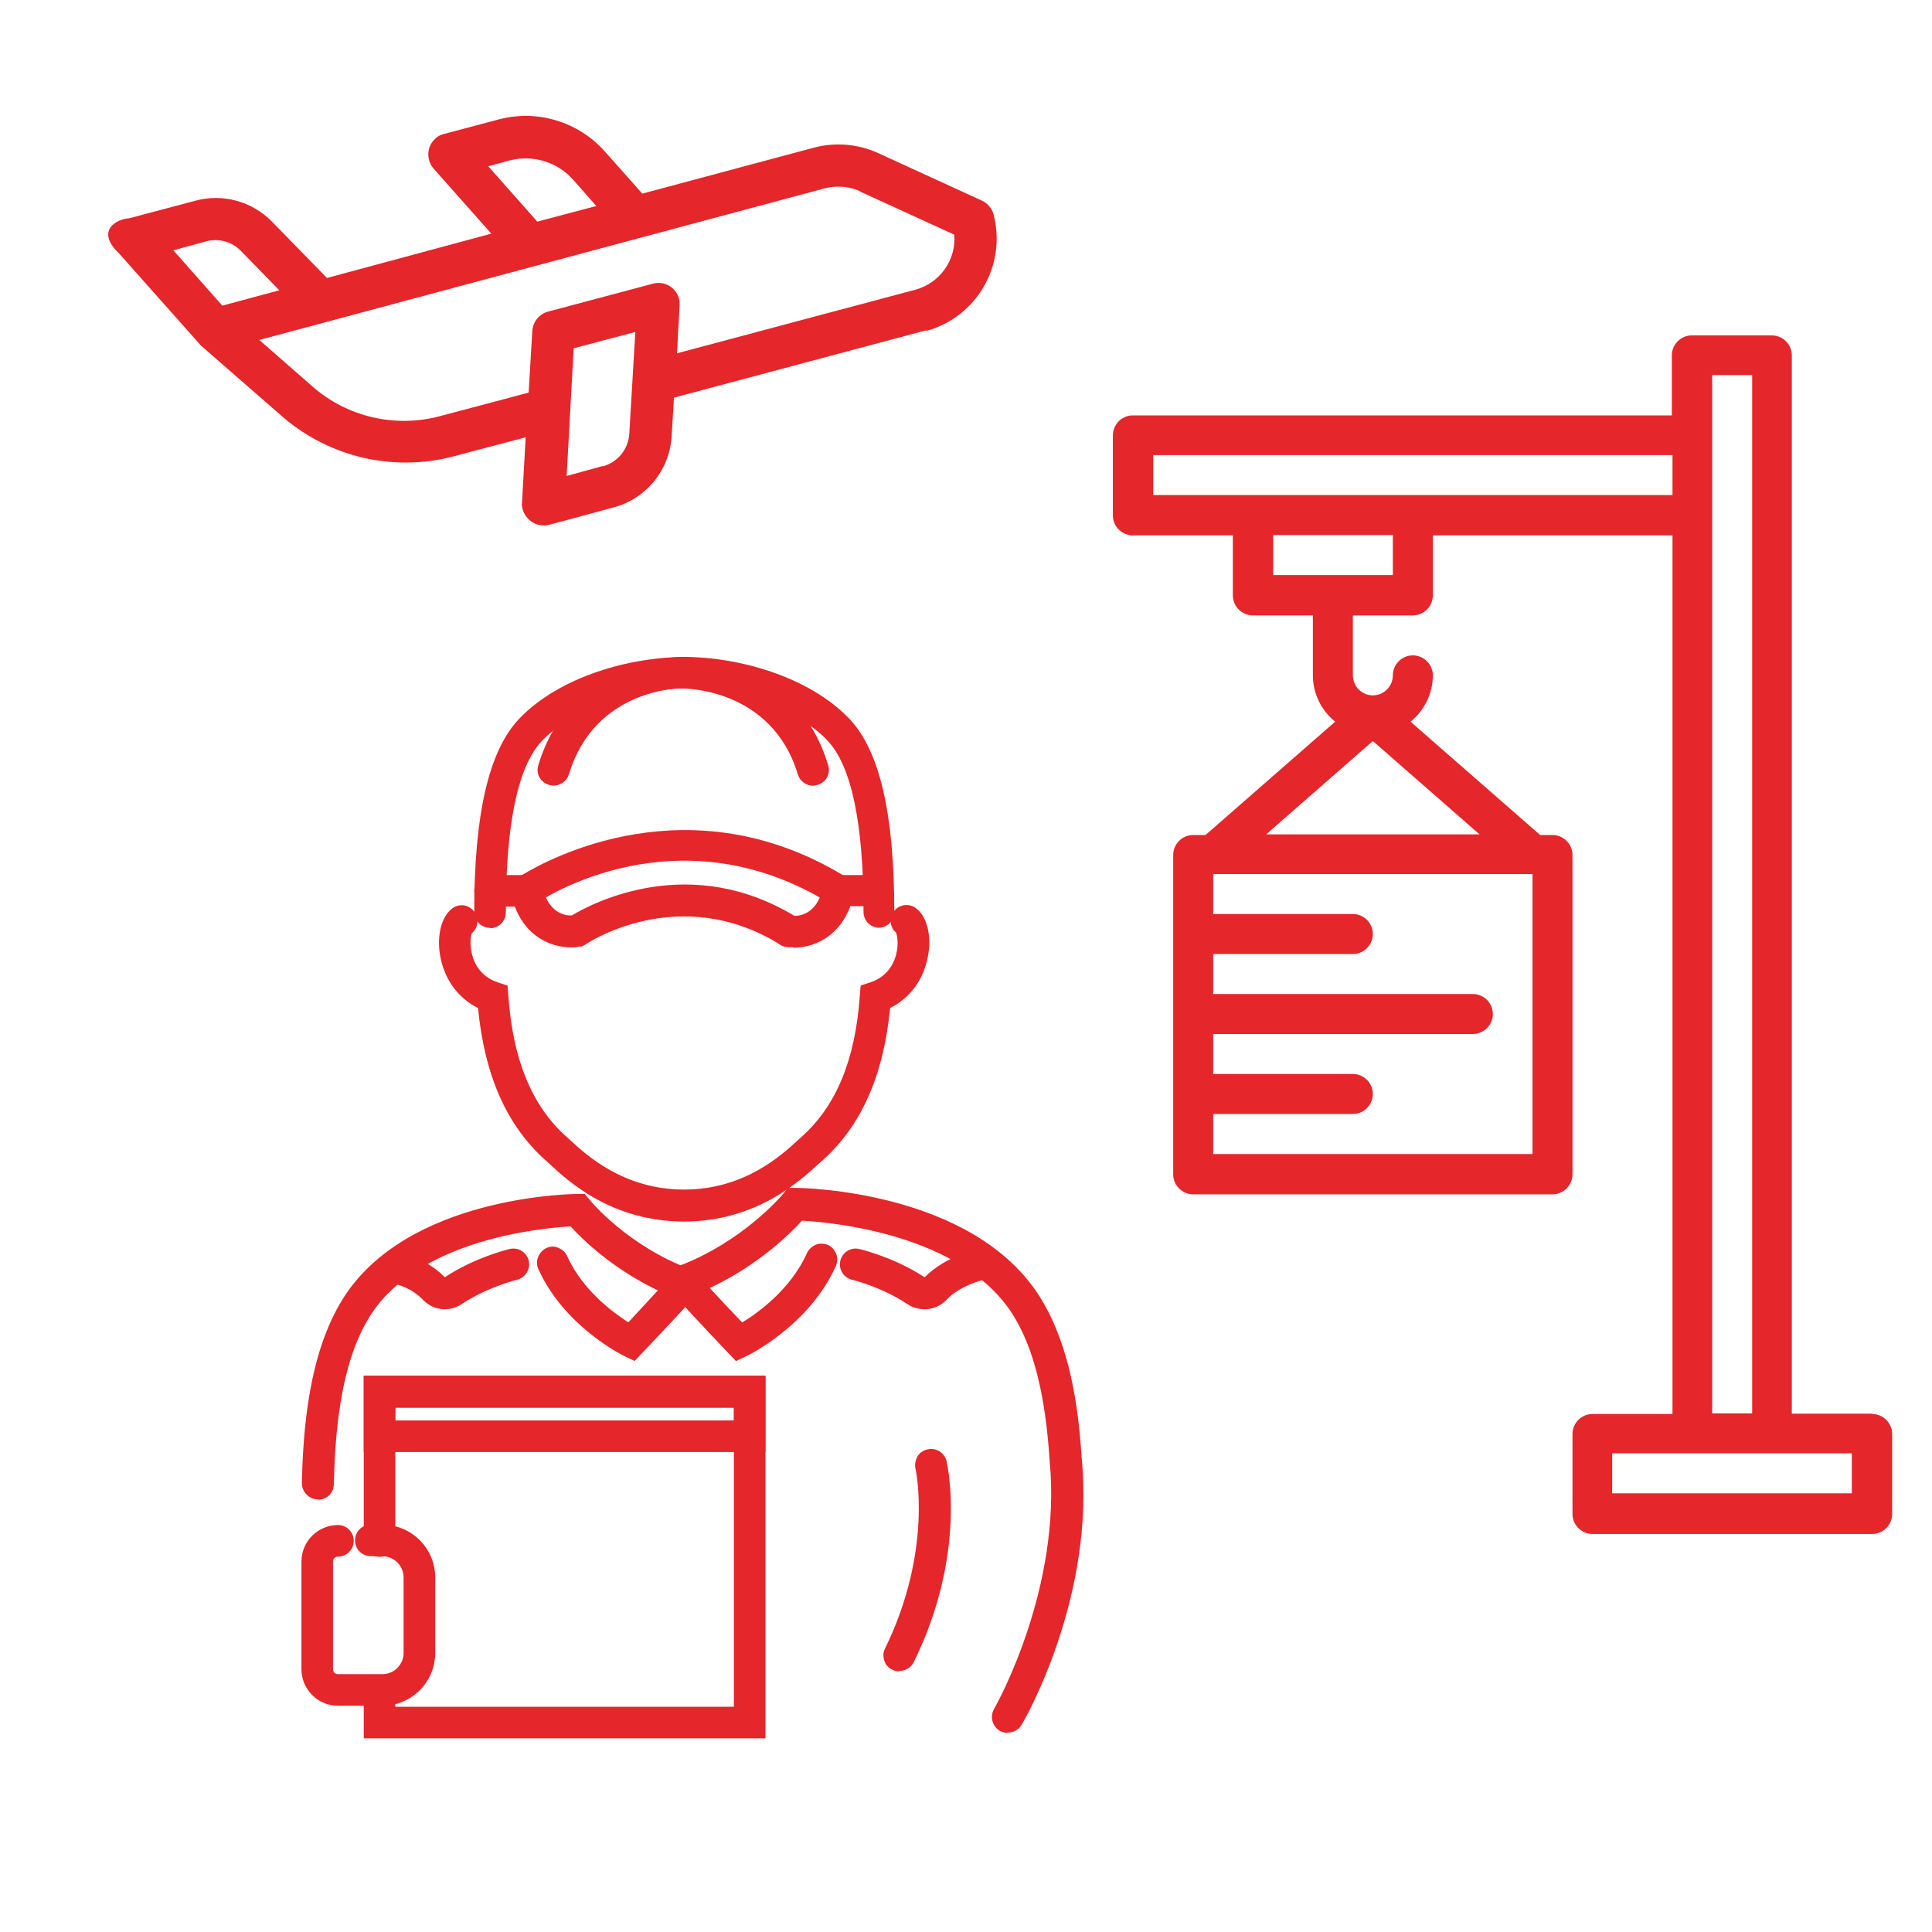 <svg xmlns="http://www.w3.org/2000/svg" width="50" height="50" viewBox="0 0 50 50" fill="none"><g id="Frame 5170"><g id="Group"><g id="Group_2"><g id="Group_3"><path id="Vector" d="M12.682 23.925C12.51 23.925 12.359 23.786 12.359 23.603C12.359 21.087 12.736 19.475 13.499 18.668C14.531 17.582 16.359 17.088 17.713 17.088C17.885 17.088 18.036 17.228 18.036 17.41C18.036 17.593 17.896 17.733 17.713 17.733C16.273 17.733 14.735 18.303 13.961 19.109C13.316 19.786 12.994 21.291 12.994 23.603C12.994 23.775 12.854 23.925 12.671 23.925H12.682Z" fill="#E5262A"/><path id="Vector_2" d="M12.682 24.012C12.456 24.012 12.273 23.829 12.273 23.603C12.273 21.066 12.65 19.432 13.434 18.604C14.488 17.497 16.337 17.002 17.713 17.002C17.939 17.002 18.122 17.185 18.122 17.41C18.122 17.636 17.939 17.819 17.713 17.819C16.305 17.819 14.789 18.378 14.026 19.174C13.402 19.829 13.091 21.324 13.091 23.614C13.091 23.84 12.908 24.022 12.682 24.022V24.012ZM17.713 17.174C16.38 17.174 14.585 17.658 13.564 18.722C12.811 19.518 12.445 21.109 12.445 23.603C12.445 23.732 12.553 23.829 12.671 23.829C12.79 23.829 12.897 23.721 12.897 23.603C12.897 21.27 13.23 19.733 13.886 19.045C14.671 18.217 16.241 17.636 17.703 17.636C17.832 17.636 17.928 17.529 17.928 17.41C17.928 17.292 17.821 17.185 17.703 17.185L17.713 17.174Z" fill="#E5262A"/></g><g id="Group_4"><path id="Vector_3" d="M22.747 23.927C22.575 23.927 22.424 23.787 22.424 23.604C22.424 21.293 22.102 19.777 21.456 19.11C20.682 18.304 19.145 17.734 17.704 17.734C17.597 17.734 15.307 17.712 14.619 20.024C14.565 20.196 14.393 20.293 14.221 20.239C14.049 20.185 13.952 20.013 14.006 19.841C14.834 17.067 17.672 17.1 17.704 17.1C19.048 17.1 20.876 17.583 21.908 18.68C22.671 19.486 23.048 21.099 23.048 23.615C23.048 23.787 22.908 23.937 22.725 23.937L22.747 23.927Z" fill="#E5262A"/><path id="Vector_4" d="M22.757 24.011C22.531 24.011 22.348 23.829 22.348 23.603C22.348 21.313 22.037 19.819 21.413 19.163C20.66 18.367 19.145 17.808 17.725 17.808C17.629 17.808 15.403 17.797 14.726 20.034C14.694 20.141 14.618 20.227 14.522 20.281C14.425 20.334 14.317 20.345 14.21 20.313C14.102 20.281 14.016 20.216 13.963 20.119C13.909 20.023 13.898 19.915 13.93 19.808C14.79 16.948 17.693 16.991 17.725 17.002C19.08 17.002 20.929 17.496 21.983 18.604C22.768 19.431 23.144 21.066 23.144 23.603C23.144 23.829 22.961 24.011 22.735 24.011H22.757ZM17.704 17.636H17.715C19.177 17.636 20.736 18.217 21.531 19.044C22.187 19.733 22.52 21.27 22.52 23.603C22.52 23.732 22.628 23.829 22.757 23.829C22.886 23.829 22.983 23.721 22.983 23.603C22.983 21.109 22.617 19.517 21.864 18.722C20.843 17.647 19.048 17.174 17.725 17.174C17.693 17.174 14.919 17.142 14.113 19.851C14.091 19.915 14.102 19.969 14.134 20.023C14.167 20.076 14.21 20.119 14.274 20.13C14.328 20.152 14.393 20.141 14.446 20.109C14.5 20.076 14.543 20.034 14.554 19.969C15.242 17.679 17.478 17.625 17.704 17.625V17.636Z" fill="#E5262A"/></g><g id="Group_5"><path id="Vector_5" d="M21.046 20.25C20.906 20.25 20.777 20.164 20.734 20.024C20.035 17.702 17.67 17.734 17.659 17.734C17.487 17.734 17.348 17.594 17.337 17.422C17.337 17.25 17.477 17.1 17.649 17.1C17.681 17.1 20.519 17.067 21.347 19.841C21.401 20.013 21.304 20.185 21.132 20.239C21.1 20.239 21.067 20.25 21.035 20.25H21.046Z" fill="#E5262A"/><path id="Vector_6" d="M21.047 20.335C20.864 20.335 20.703 20.217 20.649 20.045C19.972 17.787 17.671 17.819 17.66 17.819C17.424 17.819 17.241 17.647 17.241 17.421C17.241 17.196 17.413 17.013 17.639 17.002C17.65 17.002 20.574 16.938 21.434 19.808C21.466 19.916 21.456 20.023 21.402 20.12C21.348 20.217 21.262 20.281 21.155 20.313C21.112 20.324 21.079 20.335 21.036 20.335H21.047ZM17.671 17.636C17.854 17.636 20.144 17.69 20.832 19.991C20.864 20.109 20.993 20.184 21.122 20.141C21.176 20.12 21.23 20.088 21.262 20.034C21.294 19.98 21.294 19.916 21.284 19.862C20.509 17.26 17.94 17.185 17.693 17.185C17.682 17.185 17.671 17.185 17.671 17.185C17.542 17.185 17.435 17.292 17.445 17.421C17.445 17.55 17.553 17.647 17.671 17.647H17.682L17.671 17.636Z" fill="#E5262A"/></g><g id="Group_6"><path id="Vector_7" d="M17.715 31.517C15.865 31.517 14.758 30.485 14.285 30.055L14.188 29.969C13.188 29.077 12.618 27.787 12.457 26.034C11.941 25.787 11.597 25.325 11.49 24.733C11.414 24.325 11.468 23.82 11.758 23.583C11.898 23.476 12.102 23.497 12.21 23.626C12.318 23.766 12.296 23.959 12.167 24.067C12.124 24.121 12.059 24.4 12.156 24.733C12.232 24.991 12.414 25.335 12.877 25.497L13.081 25.561V25.776C13.22 27.453 13.726 28.668 14.629 29.475L14.736 29.571C15.156 29.958 16.134 30.872 17.736 30.872C19.338 30.872 20.316 29.969 20.735 29.571L20.843 29.475C21.746 28.668 22.251 27.453 22.38 25.776V25.561L22.595 25.497C23.058 25.346 23.241 25.002 23.316 24.733C23.413 24.389 23.348 24.121 23.305 24.067C23.165 23.959 23.154 23.755 23.262 23.615C23.369 23.476 23.574 23.465 23.713 23.572C23.993 23.798 24.047 24.314 23.982 24.723C23.875 25.314 23.531 25.776 23.015 26.023C22.853 27.776 22.284 29.066 21.284 29.958L21.187 30.044C20.714 30.485 19.596 31.507 17.758 31.507L17.715 31.517Z" fill="#E5262A"/><path id="Vector_8" d="M17.715 31.614C15.833 31.614 14.704 30.571 14.221 30.119L14.124 30.033C13.113 29.13 12.543 27.84 12.371 26.088C11.855 25.829 11.501 25.346 11.393 24.744C11.318 24.346 11.361 23.787 11.694 23.518C11.866 23.378 12.124 23.4 12.264 23.583C12.404 23.755 12.382 24.013 12.21 24.152C12.199 24.174 12.135 24.41 12.221 24.722C12.285 24.959 12.457 25.281 12.877 25.421L13.135 25.507L13.156 25.776C13.274 27.431 13.769 28.625 14.661 29.42L14.769 29.517C15.177 29.893 16.145 30.786 17.704 30.786C19.263 30.786 20.23 29.893 20.639 29.517L20.746 29.42C21.639 28.625 22.133 27.431 22.252 25.776L22.273 25.507L22.531 25.421C22.95 25.281 23.122 24.959 23.187 24.722C23.273 24.41 23.208 24.174 23.187 24.131C23.026 24.002 23.004 23.755 23.144 23.572C23.284 23.4 23.542 23.368 23.724 23.518C24.036 23.776 24.101 24.314 24.015 24.744C23.907 25.346 23.563 25.819 23.036 26.088C22.864 27.84 22.294 29.13 21.284 30.033L21.187 30.119C20.703 30.56 19.575 31.614 17.693 31.614H17.715ZM11.952 23.604C11.952 23.604 11.855 23.626 11.812 23.658C11.554 23.862 11.511 24.346 11.576 24.722C11.673 25.281 12.006 25.722 12.5 25.959L12.543 25.98V26.034C12.705 27.765 13.264 29.033 14.253 29.904L14.35 29.99C14.823 30.42 15.909 31.431 17.725 31.431C19.542 31.431 20.628 30.42 21.101 29.99L21.198 29.904C22.176 29.023 22.735 27.754 22.897 26.034V25.98L22.95 25.959C23.445 25.722 23.767 25.292 23.875 24.722C23.939 24.357 23.896 23.862 23.638 23.658C23.542 23.572 23.391 23.593 23.305 23.69C23.23 23.787 23.241 23.927 23.337 24.013C23.423 24.109 23.477 24.432 23.38 24.776C23.305 25.055 23.101 25.432 22.606 25.593L22.467 25.647V25.797C22.327 27.507 21.822 28.732 20.886 29.56L20.779 29.657C20.349 30.055 19.349 30.979 17.725 30.979C16.102 30.979 15.091 30.055 14.661 29.657L14.554 29.56C13.629 28.732 13.113 27.507 12.995 25.797V25.647L12.834 25.593C12.339 25.421 12.135 25.055 12.06 24.776C11.952 24.41 12.027 24.109 12.092 24.034C12.199 23.937 12.21 23.798 12.135 23.701C12.092 23.647 12.027 23.615 11.952 23.615V23.604Z" fill="#E5262A"/></g><g id="Group_7"><path id="Vector_9" d="M8.219 38.717C8.047 38.717 7.907 38.567 7.907 38.395C7.939 37.029 8.079 35.062 8.95 33.664C10.584 31.063 14.766 30.998 14.938 30.998H15.089L15.186 31.116C15.186 31.127 16.186 32.331 17.82 32.933L18.26 33.094L17.938 33.449C17.25 34.202 16.54 34.944 16.54 34.944L16.379 35.116L16.164 35.019C16.099 34.987 14.627 34.266 13.982 32.815C13.906 32.654 13.982 32.46 14.143 32.396C14.304 32.32 14.498 32.396 14.562 32.557C14.981 33.503 15.852 34.105 16.239 34.342C16.433 34.137 16.777 33.772 17.142 33.374C15.884 32.804 15.057 31.976 14.777 31.665C14.046 31.697 10.756 31.976 9.466 34.03C8.671 35.298 8.542 37.148 8.52 38.438C8.52 38.61 8.37 38.749 8.197 38.749L8.219 38.717Z" fill="#E5262A"/><path id="Vector_10" d="M8.22 38.802C8.113 38.802 8.005 38.759 7.93 38.673C7.855 38.598 7.812 38.491 7.812 38.383C7.844 37.018 7.984 35.029 8.876 33.61C10.531 30.965 14.767 30.9 14.939 30.9H15.133L15.262 31.051C15.262 31.062 16.24 32.244 17.864 32.846L18.433 33.061L18.025 33.513C17.337 34.265 16.638 34.996 16.627 35.007L16.423 35.222L16.154 35.093C16.09 35.061 14.595 34.319 13.929 32.836C13.886 32.739 13.886 32.621 13.929 32.524C13.972 32.427 14.047 32.341 14.144 32.298C14.241 32.255 14.348 32.244 14.456 32.298C14.563 32.341 14.638 32.416 14.681 32.513C15.079 33.395 15.875 33.975 16.262 34.222C16.445 34.018 16.724 33.728 17.025 33.395C15.853 32.836 15.079 32.083 14.767 31.739C14.026 31.782 10.822 32.072 9.575 34.061C8.79 35.308 8.672 37.147 8.639 38.415C8.639 38.641 8.457 38.813 8.231 38.813L8.22 38.802ZM15.047 31.083H14.939C14.767 31.083 10.628 31.148 9.026 33.706C8.166 35.083 8.027 37.039 7.994 38.394C7.994 38.458 8.016 38.512 8.059 38.555C8.102 38.598 8.156 38.63 8.22 38.63C8.349 38.63 8.446 38.534 8.446 38.405C8.478 37.114 8.607 35.244 9.413 33.954C10.736 31.846 14.122 31.578 14.789 31.546H14.832L14.864 31.578C15.154 31.9 15.961 32.707 17.208 33.266L17.315 33.319L17.229 33.405C16.896 33.771 16.574 34.104 16.38 34.319L16.273 34.427L16.208 34.395C15.842 34.169 14.929 33.556 14.488 32.567C14.466 32.513 14.413 32.47 14.359 32.449C14.305 32.427 14.241 32.427 14.187 32.449C14.133 32.47 14.09 32.524 14.069 32.578C14.047 32.631 14.047 32.696 14.069 32.75C14.703 34.179 16.154 34.889 16.208 34.91L16.359 34.986L16.477 34.867C16.477 34.867 17.186 34.126 17.874 33.373L18.1 33.115L17.778 32.997C16.122 32.384 15.111 31.158 15.101 31.148L15.036 31.062L15.047 31.083Z" fill="#E5262A"/></g><g id="Group_8"><path id="Vector_11" d="M22.659 23.366H21.605L21.53 23.323C17.52 20.839 13.961 23.215 13.811 23.323L13.725 23.376H12.682C12.51 23.376 12.359 23.236 12.359 23.054C12.359 22.871 12.499 22.731 12.682 22.731H13.531C14.144 22.355 17.799 20.323 21.777 22.731H22.648C22.82 22.731 22.971 22.871 22.971 23.054C22.971 23.236 22.831 23.376 22.648 23.376L22.659 23.366Z" fill="#E5262A"/><path id="Vector_12" d="M22.659 23.452H21.584L21.487 23.388C17.531 20.937 14.015 23.28 13.865 23.388L13.757 23.463H12.682C12.456 23.463 12.273 23.28 12.273 23.055C12.273 22.829 12.456 22.646 12.682 22.646H13.51C14.252 22.195 17.853 20.27 21.81 22.646H22.659C22.885 22.646 23.067 22.829 23.067 23.055C23.067 23.28 22.885 23.463 22.659 23.463V23.452ZM21.627 23.27H22.659C22.788 23.27 22.885 23.162 22.885 23.044C22.885 22.926 22.777 22.818 22.659 22.818H21.734C17.821 20.431 14.252 22.388 13.574 22.807H13.553L12.682 22.818C12.553 22.818 12.456 22.926 12.456 23.044C12.456 23.162 12.564 23.27 12.682 23.27H13.693L13.746 23.227C13.897 23.119 17.509 20.722 21.562 23.227L21.616 23.259L21.627 23.27Z" fill="#E5262A"/></g><g id="Group_9"><path id="Vector_13" d="M14.788 24.434C14.304 24.434 13.541 24.165 13.315 23.112C13.283 22.94 13.39 22.768 13.562 22.735C13.735 22.692 13.907 22.811 13.939 22.983C14.1 23.746 14.605 23.811 14.81 23.8C15.283 23.509 17.82 22.133 20.561 23.843C20.712 23.939 20.755 24.133 20.669 24.284C20.572 24.434 20.379 24.477 20.228 24.391C17.551 22.735 15.121 24.37 15.089 24.391L15.025 24.434H14.949C14.949 24.434 14.842 24.456 14.777 24.456L14.788 24.434Z" fill="#E5262A"/><path id="Vector_14" d="M14.789 24.519C14.176 24.519 13.445 24.153 13.23 23.132C13.208 23.024 13.23 22.917 13.284 22.82C13.337 22.723 13.434 22.669 13.542 22.637C13.649 22.616 13.757 22.637 13.854 22.691C13.95 22.755 14.015 22.841 14.036 22.949C14.187 23.616 14.606 23.701 14.8 23.691C15.337 23.368 17.874 22.035 20.627 23.744C20.723 23.798 20.788 23.895 20.809 24.003C20.831 24.11 20.809 24.218 20.756 24.314C20.702 24.411 20.605 24.476 20.498 24.497C20.39 24.519 20.283 24.497 20.186 24.443C17.563 22.82 15.176 24.422 15.154 24.443L15.058 24.497H14.982C14.929 24.519 14.864 24.519 14.8 24.519H14.789ZM13.628 22.82C13.628 22.82 13.595 22.82 13.574 22.82C13.509 22.831 13.466 22.874 13.423 22.917C13.391 22.97 13.38 23.035 13.391 23.089C13.595 24.013 14.241 24.336 14.778 24.336C14.832 24.336 14.886 24.336 14.939 24.325H14.993L15.036 24.282C15.058 24.261 17.52 22.583 20.272 24.282C20.326 24.314 20.39 24.325 20.444 24.314C20.508 24.303 20.551 24.261 20.584 24.207C20.616 24.153 20.627 24.088 20.616 24.035C20.605 23.981 20.562 23.927 20.508 23.895C17.81 22.218 15.316 23.573 14.843 23.852H14.8C14.617 23.873 14.015 23.831 13.832 22.981C13.821 22.917 13.778 22.874 13.735 22.831C13.692 22.809 13.66 22.798 13.617 22.798L13.628 22.82Z" fill="#E5262A"/></g><g id="Group_10"><path id="Vector_15" d="M20.529 24.429C20.465 24.429 20.411 24.429 20.357 24.418C20.185 24.397 20.067 24.225 20.088 24.053C20.11 23.881 20.271 23.752 20.454 23.784C20.583 23.795 21.196 23.838 21.389 22.978C21.432 22.806 21.594 22.698 21.766 22.73C21.938 22.763 22.045 22.935 22.013 23.107C21.787 24.16 21.024 24.429 20.54 24.429H20.529Z" fill="#E5262A"/><path id="Vector_16" d="M20.529 24.515C20.465 24.515 20.401 24.515 20.347 24.504C20.239 24.494 20.142 24.429 20.078 24.343C20.014 24.257 19.981 24.149 20.003 24.042C20.024 23.934 20.078 23.838 20.164 23.773C20.25 23.709 20.358 23.687 20.465 23.698C20.626 23.719 21.132 23.719 21.304 22.956C21.347 22.73 21.562 22.591 21.787 22.644C21.895 22.666 21.981 22.73 22.045 22.827C22.11 22.924 22.121 23.031 22.099 23.139C21.873 24.16 21.142 24.526 20.54 24.526L20.529 24.515ZM20.401 23.87C20.401 23.87 20.304 23.881 20.271 23.913C20.218 23.945 20.186 23.999 20.186 24.063C20.186 24.128 20.186 24.182 20.229 24.235C20.261 24.289 20.314 24.322 20.379 24.322C20.433 24.322 20.486 24.332 20.54 24.332C21.078 24.332 21.734 23.999 21.927 23.085C21.938 23.021 21.927 22.967 21.895 22.913C21.863 22.859 21.809 22.827 21.755 22.816C21.626 22.795 21.508 22.87 21.476 22.988C21.271 23.924 20.573 23.881 20.444 23.87C20.433 23.87 20.422 23.87 20.411 23.87H20.401Z" fill="#E5262A"/></g><g id="Group_11"><path id="Vector_17" d="M19.713 44.891H9.5V43.741C9.5 43.569 9.64 43.418 9.823 43.418C10.005 43.418 10.145 43.558 10.145 43.741V44.246H19.079V36.334H10.145V39.881C10.145 40.053 10.005 40.204 9.823 40.204C9.64 40.204 9.5 40.064 9.5 39.881V35.699H19.713V44.891Z" fill="#E5262A"/><path id="Vector_18" d="M19.81 44.988H9.414V43.752C9.414 43.526 9.597 43.343 9.823 43.343C10.048 43.343 10.231 43.526 10.231 43.752V44.171H18.993V36.43H10.231V39.881C10.231 40.107 10.048 40.29 9.823 40.29C9.597 40.29 9.414 40.107 9.414 39.881V35.613H19.81V44.988ZM9.586 44.805H19.628V35.785H9.586V39.881C9.586 40.01 9.694 40.107 9.812 40.107C9.93 40.107 10.038 40 10.038 39.881V36.248H19.154V44.343H10.038V43.741C10.038 43.612 9.93 43.515 9.812 43.515C9.694 43.515 9.586 43.623 9.586 43.741V44.805Z" fill="#E5262A"/></g><g id="Group_12"><path id="Vector_19" d="M19.713 37.493H9.5V35.697H19.713V37.493ZM10.145 36.858H19.079V36.342H10.145V36.858Z" fill="#E5262A"/><path id="Vector_20" d="M19.81 37.578H9.414V35.6H19.81V37.578ZM9.586 37.406H19.628V35.782H9.586V37.406ZM19.165 36.944H10.048V36.245H19.165V36.944ZM10.231 36.761H18.993V36.427H10.231V36.761Z" fill="#E5262A"/></g><g id="Group_13"><g id="Group_14"><path id="Vector_21" d="M23.93 33.798C23.801 33.798 23.661 33.755 23.543 33.68C22.855 33.228 22.081 33.035 22.07 33.035C21.898 32.992 21.791 32.819 21.834 32.648C21.877 32.475 22.049 32.368 22.221 32.411C22.253 32.411 23.113 32.626 23.898 33.142C23.919 33.153 23.952 33.153 23.962 33.142C24.478 32.594 25.285 32.411 25.317 32.4C25.489 32.368 25.661 32.475 25.704 32.648C25.747 32.819 25.629 32.992 25.457 33.024C25.446 33.024 24.801 33.174 24.425 33.572C24.296 33.712 24.113 33.787 23.93 33.787V33.798Z" fill="#E5262A"/><path id="Vector_22" d="M23.93 33.883C23.78 33.883 23.619 33.84 23.489 33.754C22.812 33.302 22.06 33.12 22.049 33.12C21.834 33.066 21.694 32.851 21.748 32.625C21.802 32.41 22.017 32.27 22.242 32.324C22.328 32.346 23.156 32.55 23.93 33.055C24.468 32.517 25.263 32.324 25.296 32.324C25.511 32.281 25.736 32.421 25.779 32.636C25.833 32.851 25.694 33.077 25.468 33.12C25.446 33.12 24.833 33.27 24.489 33.646C24.339 33.797 24.145 33.883 23.93 33.883ZM22.146 32.485C22.038 32.485 21.952 32.56 21.92 32.668C21.888 32.786 21.963 32.915 22.092 32.948C22.092 32.948 22.887 33.141 23.586 33.603C23.834 33.765 24.167 33.732 24.36 33.528C24.747 33.12 25.36 32.969 25.436 32.948C25.5 32.937 25.554 32.894 25.586 32.851C25.618 32.797 25.629 32.733 25.618 32.679C25.586 32.55 25.468 32.485 25.339 32.507C25.306 32.507 24.532 32.69 24.038 33.216C23.995 33.259 23.92 33.27 23.855 33.227C23.092 32.722 22.242 32.517 22.21 32.507C22.189 32.507 22.178 32.507 22.156 32.507L22.146 32.485Z" fill="#E5262A"/></g><g id="Group_15"><path id="Vector_23" d="M11.512 33.798C11.33 33.798 11.147 33.722 11.018 33.583C10.652 33.196 10.179 33.131 10.169 33.131C9.997 33.11 9.868 32.948 9.889 32.776C9.911 32.604 10.072 32.475 10.244 32.497C10.276 32.497 10.953 32.583 11.48 33.153C11.491 33.163 11.523 33.163 11.545 33.153C12.329 32.637 13.179 32.422 13.222 32.422C13.394 32.379 13.566 32.486 13.609 32.658C13.652 32.83 13.544 33.002 13.372 33.045C13.372 33.045 12.588 33.239 11.899 33.69C11.781 33.766 11.642 33.809 11.512 33.809V33.798Z" fill="#E5262A"/><path id="Vector_24" d="M11.512 33.883C11.297 33.883 11.104 33.797 10.953 33.646C10.609 33.281 10.168 33.216 10.158 33.216C9.932 33.184 9.771 32.98 9.803 32.765C9.814 32.657 9.867 32.561 9.953 32.496C10.04 32.432 10.147 32.399 10.255 32.41C10.287 32.41 10.975 32.507 11.512 33.055C12.276 32.55 13.104 32.346 13.19 32.324C13.415 32.27 13.63 32.41 13.684 32.625C13.738 32.84 13.598 33.066 13.383 33.12C13.383 33.12 12.62 33.302 11.942 33.754C11.813 33.84 11.663 33.883 11.502 33.883H11.512ZM10.179 33.044C10.179 33.044 10.695 33.109 11.082 33.528C11.276 33.732 11.609 33.765 11.856 33.603C12.566 33.13 13.351 32.948 13.361 32.948C13.48 32.915 13.555 32.797 13.534 32.668C13.501 32.539 13.372 32.464 13.254 32.496C13.168 32.518 12.351 32.722 11.609 33.216C11.545 33.259 11.469 33.249 11.426 33.206C10.921 32.668 10.276 32.582 10.244 32.582C10.179 32.582 10.126 32.582 10.072 32.625C10.018 32.668 9.996 32.722 9.986 32.776C9.975 32.905 10.061 33.012 10.19 33.034L10.179 33.044Z" fill="#E5262A"/></g></g><g id="Group_16"><path id="Vector_25" d="M26.078 44.761C26.024 44.761 25.97 44.751 25.916 44.718C25.766 44.632 25.712 44.439 25.798 44.278C25.82 44.245 27.583 41.149 27.25 37.784C27.142 36.096 26.83 34.849 26.282 33.978C24.927 31.806 21.455 31.527 20.702 31.495C20.412 31.817 19.541 32.699 18.208 33.301C18.606 33.731 18.971 34.118 19.175 34.344C19.584 34.096 20.498 33.473 20.949 32.462C21.025 32.301 21.207 32.226 21.369 32.301C21.53 32.376 21.605 32.559 21.53 32.72C20.853 34.236 19.315 34.989 19.251 35.021L19.036 35.118L18.875 34.946C18.875 34.946 18.133 34.161 17.412 33.376L17.09 33.021L17.531 32.86C19.262 32.215 20.283 30.968 20.294 30.946L20.39 30.828H20.541C20.724 30.828 25.099 30.893 26.798 33.613C27.4 34.58 27.744 35.913 27.862 37.709C28.217 41.267 26.411 44.439 26.325 44.579C26.26 44.686 26.153 44.74 26.045 44.74L26.078 44.761Z" fill="#E5262A"/><path id="Vector_26" d="M26.078 44.847C26.003 44.847 25.938 44.826 25.873 44.794C25.68 44.675 25.616 44.428 25.723 44.235C25.798 44.106 27.486 41.085 27.164 37.795C27.056 36.118 26.755 34.892 26.218 34.032C24.906 31.936 21.53 31.634 20.756 31.591C20.433 31.946 19.606 32.753 18.369 33.333C18.703 33.699 19.014 34.021 19.208 34.225C19.616 33.978 20.466 33.365 20.885 32.43C20.928 32.333 21.014 32.258 21.111 32.215C21.208 32.172 21.326 32.183 21.423 32.215C21.519 32.258 21.595 32.344 21.638 32.441C21.681 32.548 21.67 32.656 21.638 32.753C20.939 34.322 19.326 35.096 19.315 35.096L19.047 35.225L18.842 35.01C18.842 35.01 18.101 34.236 17.38 33.441L16.972 32.989L17.541 32.774C19.208 32.151 20.229 30.946 20.272 30.893L20.39 30.742H20.584C20.767 30.742 25.185 30.807 26.916 33.57C27.529 34.548 27.884 35.903 27.991 37.709C28.357 41.3 26.529 44.493 26.443 44.632C26.368 44.761 26.239 44.837 26.088 44.837L26.078 44.847ZM20.67 31.409H20.713C21.412 31.441 24.97 31.721 26.357 33.935C26.916 34.817 27.228 36.075 27.336 37.784C27.669 41.128 25.949 44.202 25.873 44.331C25.809 44.439 25.841 44.59 25.959 44.643C26.067 44.708 26.218 44.665 26.271 44.557C26.346 44.428 28.153 41.278 27.798 37.741C27.69 35.967 27.346 34.634 26.755 33.688C25.078 31.011 20.756 30.947 20.573 30.947H20.466L20.401 31.032C20.358 31.086 19.315 32.333 17.595 32.968L17.273 33.086L17.498 33.344C18.219 34.129 18.95 34.903 18.961 34.903L19.079 35.021L19.229 34.946C19.229 34.946 20.788 34.193 21.466 32.688C21.487 32.634 21.498 32.57 21.466 32.516C21.444 32.462 21.401 32.409 21.347 32.387C21.294 32.366 21.229 32.355 21.175 32.387C21.122 32.409 21.068 32.452 21.046 32.505C20.584 33.537 19.627 34.193 19.24 34.419L19.176 34.451L19.122 34.398C18.918 34.182 18.552 33.785 18.154 33.355L18.068 33.269L18.186 33.215C19.487 32.624 20.348 31.774 20.659 31.43L20.692 31.398L20.67 31.409Z" fill="#E5262A"/></g><g id="Group_17"><path id="Vector_27" d="M23.272 43.166C23.272 43.166 23.175 43.166 23.132 43.134C22.971 43.059 22.906 42.865 22.982 42.704C24.25 40.113 23.777 38.006 23.777 37.984C23.734 37.812 23.842 37.64 24.014 37.597C24.186 37.554 24.358 37.662 24.401 37.834C24.422 37.931 24.927 40.188 23.562 42.984C23.508 43.102 23.39 43.166 23.272 43.166Z" fill="#E5262A"/><path id="Vector_28" d="M23.271 43.253C23.207 43.253 23.153 43.242 23.089 43.21C22.992 43.167 22.917 43.081 22.884 42.973C22.852 42.865 22.852 42.758 22.906 42.661C24.153 40.113 23.701 38.017 23.691 38.006C23.669 37.899 23.691 37.791 23.744 37.694C23.798 37.598 23.895 37.533 24.002 37.511C24.228 37.458 24.443 37.597 24.497 37.813C24.518 37.909 25.035 40.199 23.648 43.016C23.583 43.156 23.433 43.242 23.282 43.242L23.271 43.253ZM24.088 37.684C24.088 37.684 24.056 37.684 24.035 37.684C23.97 37.694 23.927 37.737 23.895 37.791C23.863 37.845 23.852 37.909 23.863 37.963C23.863 37.985 24.346 40.124 23.067 42.747C23.035 42.801 23.035 42.865 23.056 42.919C23.078 42.973 23.121 43.027 23.175 43.048C23.293 43.102 23.433 43.048 23.486 42.941C24.841 40.178 24.346 37.942 24.325 37.856C24.303 37.748 24.207 37.673 24.099 37.673L24.088 37.684Z" fill="#E5262A"/></g><g id="Group_18"><path id="Vector_29" d="M9.897 44.058H8.747C8.274 44.058 7.887 43.671 7.887 43.198V40.414C7.887 39.941 8.274 39.554 8.747 39.554C8.919 39.554 9.069 39.694 9.069 39.876C9.069 40.059 8.93 40.199 8.747 40.199C8.629 40.199 8.532 40.295 8.532 40.414V43.198C8.532 43.317 8.629 43.413 8.747 43.413H9.897C10.241 43.413 10.531 43.134 10.531 42.779V40.822C10.531 40.468 10.241 40.188 9.876 40.188H9.585C9.413 40.188 9.263 40.048 9.263 39.865C9.263 39.683 9.403 39.543 9.585 39.543H9.876C10.585 39.543 11.166 40.113 11.166 40.812V42.768C11.166 43.467 10.596 44.037 9.897 44.037V44.058Z" fill="#E5262A"/><path id="Vector_30" d="M9.897 44.145H8.747C8.22 44.145 7.801 43.714 7.801 43.198V40.414C7.801 39.887 8.231 39.468 8.747 39.468C8.973 39.468 9.155 39.651 9.155 39.876C9.155 40.102 8.973 40.285 8.747 40.285C8.672 40.285 8.618 40.339 8.618 40.414V43.198C8.618 43.274 8.672 43.327 8.747 43.327H9.897C10.198 43.327 10.445 43.08 10.445 42.779V40.822C10.445 40.521 10.198 40.274 9.886 40.274H9.596C9.37 40.274 9.188 40.091 9.188 39.866C9.188 39.64 9.37 39.457 9.596 39.457H9.886C10.65 39.457 11.263 40.07 11.263 40.822V42.779C11.263 43.532 10.65 44.145 9.897 44.145ZM8.758 39.651C8.338 39.651 7.984 39.995 7.984 40.425V43.209C7.984 43.628 8.328 43.983 8.758 43.983H9.908C10.564 43.983 11.091 43.456 11.091 42.801V40.844C11.091 40.188 10.553 39.661 9.886 39.661H9.596C9.467 39.661 9.37 39.769 9.37 39.887C9.37 40.005 9.478 40.113 9.596 40.113H9.886C10.306 40.113 10.628 40.435 10.628 40.833V42.79C10.628 43.188 10.306 43.51 9.908 43.51H8.758C8.586 43.51 8.446 43.37 8.446 43.198V40.414C8.446 40.242 8.586 40.102 8.758 40.102C8.887 40.102 8.983 39.995 8.983 39.876C8.983 39.758 8.876 39.651 8.758 39.651Z" fill="#E5262A"/></g></g><path id="Vector_31" d="M48.443 36.585H46.372V9.197C46.372 8.913 46.139 8.68 45.855 8.68H43.784C43.5 8.68 43.267 8.913 43.267 9.197V10.75H29.318C29.034 10.75 28.801 10.983 28.801 11.268V13.338C28.801 13.623 29.034 13.855 29.318 13.855H31.906V15.408C31.906 15.693 32.139 15.926 32.424 15.926H33.977V17.478C33.977 17.944 34.192 18.384 34.554 18.677L31.199 21.61H30.88C30.595 21.61 30.362 21.843 30.362 22.128V30.392C30.362 30.676 30.595 30.909 30.88 30.909H40.179C40.463 30.909 40.696 30.676 40.696 30.392V22.128C40.696 21.843 40.463 21.61 40.179 21.61H39.859L36.504 18.677C36.866 18.384 37.082 17.944 37.082 17.478C37.082 17.194 36.849 16.961 36.564 16.961C36.28 16.961 36.047 17.194 36.047 17.478C36.047 17.763 35.814 17.996 35.529 17.996C35.245 17.996 35.012 17.763 35.012 17.478V15.926H36.564C36.849 15.926 37.082 15.693 37.082 15.408V13.855H43.284V36.594H41.214C40.929 36.594 40.696 36.827 40.696 37.111V39.182C40.696 39.467 40.929 39.699 41.214 39.699H48.451C48.736 39.699 48.969 39.467 48.969 39.182V37.111C48.969 36.827 48.736 36.594 48.451 36.594L48.443 36.585ZM39.661 29.866H31.397V28.83H35.012C35.296 28.83 35.529 28.598 35.529 28.313C35.529 28.028 35.296 27.795 35.012 27.795H31.397V26.76H38.117C38.402 26.76 38.635 26.527 38.635 26.243C38.635 25.958 38.402 25.725 38.117 25.725H31.397V24.69H35.012C35.296 24.69 35.529 24.457 35.529 24.172C35.529 23.888 35.296 23.655 35.012 23.655H31.397V22.62H39.661V29.857V29.866ZM32.769 21.593L35.529 19.178L38.29 21.593H32.769ZM36.047 14.882H32.95V13.847H36.047V14.882ZM29.845 12.812V11.777H43.284V12.812H29.845ZM44.311 9.706H45.346V36.577H44.311V9.706ZM47.925 38.647H41.723V37.612H47.925V38.647Z" fill="#E5262A"/><path id="Vector_32" d="M23.972 8.548L17.442 10.291L17.382 11.291C17.33 12.163 16.726 12.904 15.889 13.129L14.199 13.586C13.888 13.655 13.586 13.457 13.517 13.146C13.509 13.103 13.5 13.06 13.509 13.017L13.604 11.317L11.645 11.835C10.136 12.197 8.549 11.826 7.358 10.825L5.202 8.945L3.071 6.547C2.467 5.969 3.019 5.667 3.338 5.65L5.064 5.193C5.771 5.003 6.521 5.21 7.039 5.736L8.462 7.194L12.715 6.047L11.223 4.365C11.024 4.14 11.041 3.787 11.266 3.588C11.326 3.528 11.404 3.485 11.49 3.467L12.887 3.096C13.897 2.82 14.975 3.148 15.665 3.933L16.623 5.011L21.065 3.821C21.617 3.674 22.204 3.726 22.721 3.959L25.413 5.193C25.559 5.262 25.672 5.391 25.715 5.555C26.051 6.866 25.283 8.203 23.972 8.565V8.548ZM15.605 12.068C15.984 11.964 16.26 11.628 16.286 11.231L16.442 8.591L14.846 9.014L14.665 12.318L15.605 12.059V12.068ZM6.237 6.495C6.004 6.254 5.659 6.159 5.34 6.245L4.486 6.478L5.754 7.91L7.229 7.513L6.237 6.495ZM14.837 4.658C14.423 4.183 13.776 3.994 13.172 4.157L12.637 4.304L13.905 5.736L15.432 5.331L14.846 4.666L14.837 4.658ZM22.264 4.951C21.98 4.822 21.652 4.796 21.35 4.873L6.711 8.798L8.091 10.006C8.988 10.791 10.222 11.076 11.369 10.774L13.681 10.161L13.776 8.565C13.793 8.324 13.957 8.126 14.181 8.065L16.899 7.341C17.192 7.263 17.494 7.435 17.572 7.729C17.589 7.789 17.589 7.841 17.589 7.901L17.52 9.143L23.696 7.496C24.326 7.323 24.748 6.728 24.697 6.073L22.264 4.96V4.951Z" fill="#E5262A"/></g></g></svg>